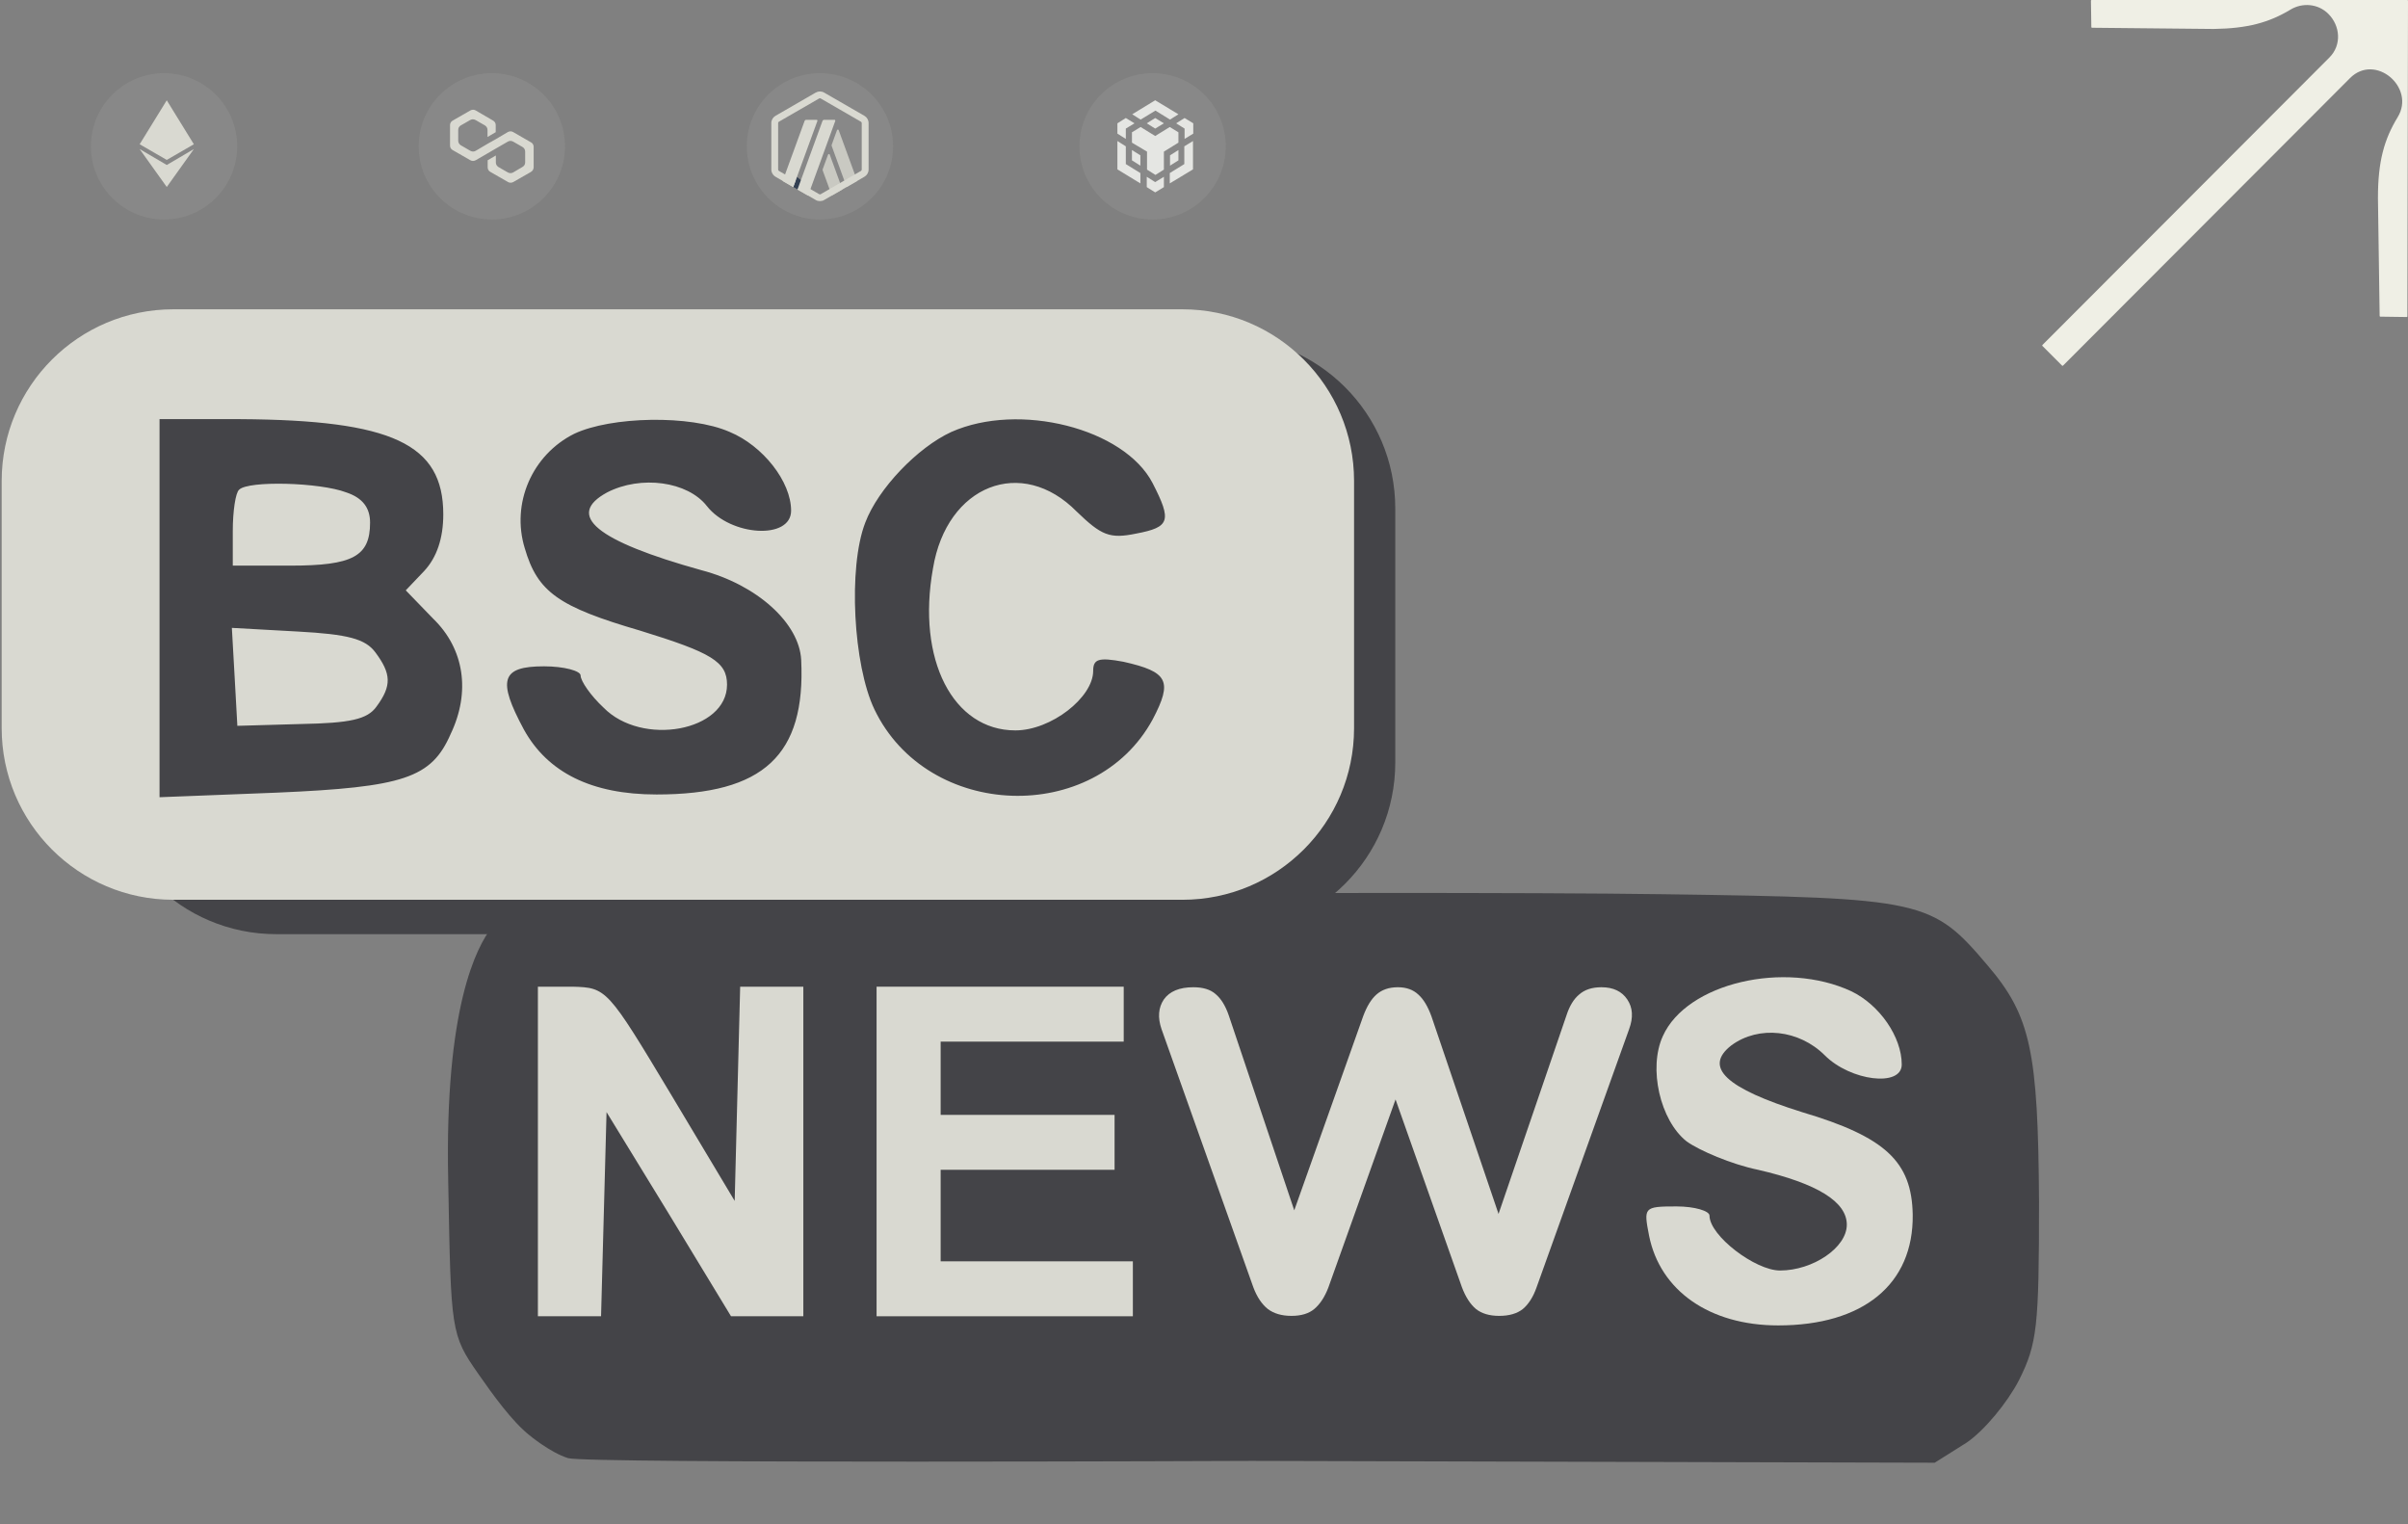 <svg width="79" height="50" viewBox="0 0 79 50" fill="none" xmlns="http://www.w3.org/2000/svg">
<rect x="0" y="0" width="79" height="50" fill="#808080" stroke="none"/>
<g clip-path="url(#clip0_311_23948)">
<path d="M68.631 0.91L72.626 0.95C73.741 0.933 74.438 0.741 75.147 0.314C75.528 0.084 76.044 0.112 76.387 0.455C76.779 0.847 76.83 1.478 76.422 1.886C76.015 2.294 67.006 11.317 67.006 11.317C66.998 11.326 66.998 11.339 67.006 11.347L67.652 11.994C67.66 12.002 67.673 12.002 67.681 11.994L77.098 2.562C77.926 1.732 79.257 2.869 78.662 3.842C78.218 4.572 78.013 5.294 78.014 6.499L78.07 10.366C78.07 10.377 78.079 10.387 78.091 10.387L78.958 10.399C78.97 10.4 78.98 10.39 78.98 10.378L79 0.021C79 0.009 78.991 0 78.98 3.487e-06L68.619 3.487e-06C68.608 -0 68.598 0.009 68.598 0.021L68.611 0.889C68.611 0.901 68.62 0.91 68.631 0.91Z" fill="#EFEFE5"/>
<g opacity="0.8">
<path d="M40.144 11.049H9.064C5.954 11.049 3.433 13.57 3.433 16.679V25.012C3.433 28.122 5.954 30.643 9.064 30.643H40.144C43.254 30.643 45.775 28.122 45.775 25.012V16.679C45.775 13.57 43.254 11.049 40.144 11.049Z" fill="#353539"/>
<g clip-path="url(#clip1_311_23948)">
<circle opacity="0.1" cx="5.382" cy="4.8" r="2.4" fill="#EFEFE5"/>
<path d="M6.36 4.732L5.471 3.29L4.582 4.732L5.471 5.246L6.36 4.732Z" fill="#EFEFE5"/>
<path d="M5.471 5.412L4.582 4.89L5.471 6.134L6.36 4.89L5.471 5.412Z" fill="#EFEFE5"/>
</g>
<g clip-path="url(#clip2_311_23948)">
<circle opacity="0.1" cx="37.814" cy="4.8" r="2.4" fill="#EFEFE5"/>
<g clip-path="url(#clip3_311_23948)">
<path d="M38.184 5.799V6.138L37.899 6.311L37.622 6.138V5.799L37.899 5.973L38.184 5.799ZM36.659 4.626L36.935 4.8V5.382L37.413 5.677V6.016L36.659 5.556V4.626ZM39.139 4.626V5.556L38.377 6.016V5.677L38.854 5.382V4.8L39.139 4.626H39.139ZM38.377 4.166L38.661 4.34V4.679L38.184 4.974V5.564L37.907 5.738L37.631 5.564V4.974L37.136 4.679V4.34L37.421 4.166L37.899 4.461L38.377 4.166H38.377ZM37.136 4.922L37.413 5.095V5.434L37.136 5.26V4.922ZM38.661 4.922V5.26L38.385 5.434V5.095L38.661 4.922ZM36.935 3.871L37.22 4.045L36.935 4.218V4.557L36.659 4.383V4.045L36.935 3.871ZM38.863 3.871L39.148 4.045V4.383L38.863 4.557V4.218L38.586 4.045L38.863 3.871ZM37.899 3.871L38.184 4.045L37.899 4.218L37.622 4.045L37.899 3.871ZM37.899 3.289L38.661 3.749L38.385 3.923L37.907 3.628L37.421 3.923L37.145 3.749L37.899 3.289Z" fill="#FEFFFB"/>
</g>
</g>
<g clip-path="url(#clip4_311_23948)">
<circle opacity="0.1" cx="26.9" cy="4.8" r="2.4" fill="#EFEFE5"/>
<path opacity="0.8" d="M27.166 5.072L26.991 5.55C26.987 5.563 26.987 5.578 26.991 5.592L27.291 6.414L27.638 6.214L27.222 5.072C27.212 5.046 27.176 5.046 27.166 5.072Z" fill="#EFEFE5"/>
<g opacity="0.8">
<path d="M27.516 4.269C27.506 4.244 27.47 4.244 27.46 4.269L27.286 4.748C27.282 4.76 27.282 4.775 27.286 4.789L27.777 6.136L28.124 5.936L27.516 4.271V4.269Z" fill="#EFEFE5"/>
</g>
<path d="M26.9 3.223C26.909 3.223 26.918 3.226 26.925 3.23L28.247 3.994C28.262 4.002 28.271 4.02 28.271 4.037V5.563C28.271 5.58 28.261 5.598 28.247 5.606L26.925 6.37C26.918 6.374 26.909 6.377 26.9 6.377C26.892 6.377 26.883 6.374 26.876 6.37L25.554 5.606C25.538 5.598 25.529 5.58 25.529 5.563V4.035C25.529 4.018 25.539 4.001 25.554 3.992L26.876 3.229C26.883 3.225 26.892 3.222 26.9 3.222V3.223ZM26.9 3C26.853 3 26.807 3.012 26.763 3.036L25.442 3.799C25.357 3.848 25.305 3.937 25.305 4.035V5.562C25.305 5.66 25.357 5.749 25.442 5.798L26.763 6.561C26.805 6.586 26.853 6.597 26.9 6.597C26.948 6.597 26.994 6.586 27.037 6.561L28.359 5.798C28.444 5.749 28.496 5.66 28.496 5.562V4.035C28.496 3.937 28.444 3.848 28.359 3.799L27.036 3.036C26.994 3.012 26.946 3 26.899 3H26.9Z" fill="#EFEFE5"/>
<path d="M26.024 6.137L26.147 5.803L26.392 6.006L26.163 6.216L26.024 6.137Z" fill="#213147"/>
<path d="M26.788 3.93H26.452C26.427 3.93 26.404 3.946 26.396 3.969L25.677 5.939L26.024 6.139L26.816 3.969C26.823 3.949 26.809 3.929 26.789 3.929L26.788 3.93Z" fill="#EFEFE5"/>
<path d="M27.375 3.93H27.04C27.015 3.93 26.992 3.946 26.983 3.969L26.163 6.218L26.51 6.418L27.402 3.969C27.41 3.949 27.395 3.929 27.375 3.929V3.93Z" fill="#EFEFE5"/>
</g>
<g clip-path="url(#clip5_311_23948)">
<path opacity="0.1" d="M16.136 7.2C17.461 7.2 18.536 6.126 18.536 4.8C18.536 3.475 17.461 2.4 16.136 2.4C14.81 2.4 13.736 3.475 13.736 4.8C13.736 6.126 14.81 7.2 16.136 7.2Z" fill="#EFEFE5"/>
<path d="M16.834 4.331C16.784 4.301 16.718 4.301 16.662 4.331L16.268 4.564L15.999 4.715L15.605 4.948C15.554 4.979 15.488 4.979 15.433 4.948L15.119 4.766C15.068 4.736 15.033 4.68 15.033 4.619V4.26C15.033 4.199 15.063 4.144 15.119 4.113L15.428 3.936C15.478 3.906 15.544 3.906 15.6 3.936L15.908 4.113C15.959 4.144 15.994 4.199 15.994 4.26V4.493L16.263 4.336V4.103C16.263 4.042 16.232 3.987 16.177 3.956L15.605 3.622C15.554 3.592 15.488 3.592 15.433 3.622L14.851 3.956C14.795 3.987 14.765 4.042 14.765 4.103V4.776C14.765 4.837 14.795 4.893 14.851 4.923L15.433 5.257C15.483 5.287 15.549 5.287 15.605 5.257L15.999 5.029L16.268 4.872L16.662 4.645C16.713 4.614 16.779 4.614 16.834 4.645L17.143 4.822C17.194 4.852 17.229 4.908 17.229 4.969V5.328C17.229 5.389 17.199 5.444 17.143 5.475L16.834 5.657C16.784 5.687 16.718 5.687 16.662 5.657L16.354 5.48C16.303 5.449 16.268 5.394 16.268 5.333V5.1L15.999 5.257V5.49C15.999 5.55 16.03 5.606 16.085 5.637L16.667 5.971C16.718 6.001 16.784 6.001 16.84 5.971L17.422 5.637C17.472 5.606 17.508 5.55 17.508 5.49V4.817C17.508 4.756 17.477 4.7 17.422 4.67L16.834 4.331Z" fill="#EFEFE5"/>
</g>
<path fill-rule="evenodd" clip-rule="evenodd" d="M17.377 29.513C18.277 29.178 32.151 29.363 32.151 29.363C40.289 29.273 50.379 29.273 54.583 29.333C63.111 29.453 63.382 29.513 65.214 31.675C66.625 33.327 66.865 34.498 66.895 39.423C66.895 43.537 66.835 44.077 66.235 45.279C65.844 46.029 65.093 46.93 64.523 47.32L63.472 47.981L41.07 47.921C41.07 47.921 19.227 48.015 18.638 47.831C18.05 47.647 17.374 47.083 17.374 47.083C16.804 46.633 16.166 45.747 15.685 45.056C14.796 43.783 14.794 43.66 14.708 38.903C14.707 38.837 14.706 38.77 14.704 38.702C14.584 33.026 15.64 31.058 16.135 30.417C16.369 30.115 16.458 29.971 16.582 29.868C16.72 29.753 16.901 29.69 17.377 29.513Z" fill="#353539"/>
<path d="M62.391 34.919C62.391 34.018 61.67 32.967 60.739 32.517C58.547 31.496 55.334 32.246 54.553 33.988C54.072 35.039 54.463 36.751 55.334 37.441C55.754 37.742 56.805 38.192 57.676 38.372C59.628 38.823 60.589 39.423 60.589 40.174C60.589 40.925 59.478 41.676 58.397 41.676C57.586 41.676 56.084 40.535 56.084 39.874C56.084 39.724 55.604 39.574 55.003 39.574C53.922 39.574 53.922 39.604 54.102 40.535C54.463 42.336 56.084 43.477 58.337 43.477C61.129 43.477 62.781 42.126 62.751 39.844C62.721 38.102 61.85 37.291 59.117 36.48C56.625 35.7 55.874 35.009 56.805 34.288C57.706 33.628 59.027 33.778 59.868 34.619C60.709 35.46 62.391 35.67 62.391 34.919Z" fill="#EFEFE5"/>
<path d="M24.103 39.393L22.001 35.88C19.929 32.427 19.899 32.397 18.788 32.366H17.647V43.177H19.719L19.899 36.48L21.941 39.814L23.983 43.177H26.355V32.366H24.283L24.103 39.393Z" fill="#EFEFE5"/>
<path d="M41.595 42.94C41.794 43.089 42.052 43.164 42.37 43.164C42.688 43.164 42.937 43.089 43.116 42.94C43.305 42.781 43.459 42.548 43.578 42.239L45.784 36.064L47.962 42.225C48.081 42.543 48.235 42.781 48.424 42.94C48.612 43.089 48.866 43.164 49.184 43.164C49.512 43.164 49.77 43.089 49.959 42.94C50.148 42.781 50.297 42.548 50.407 42.239L53.448 33.756C53.587 33.378 53.568 33.055 53.388 32.787C53.21 32.519 52.926 32.384 52.539 32.384C52.23 32.384 51.987 32.464 51.808 32.623C51.629 32.772 51.49 33.001 51.391 33.309L49.163 39.82L46.962 33.339C46.843 33.011 46.699 32.772 46.53 32.623C46.361 32.464 46.137 32.384 45.859 32.384C45.571 32.384 45.337 32.464 45.158 32.623C44.989 32.772 44.845 33.006 44.726 33.324L42.461 39.702L40.313 33.309C40.204 32.991 40.059 32.757 39.88 32.608C39.712 32.459 39.468 32.384 39.15 32.384C38.693 32.384 38.37 32.519 38.181 32.787C38.002 33.055 37.977 33.378 38.106 33.756L41.118 42.225C41.237 42.543 41.396 42.781 41.595 42.94Z" fill="#EFEFE5"/>
<path d="M36.866 34.168V32.366H28.758V43.177H37.166V41.375H30.86V38.372H36.566V36.571H30.86V34.168H36.866Z" fill="#EFEFE5"/>
<path fill-rule="evenodd" clip-rule="evenodd" d="M5.685 10.146H38.792C41.902 10.146 44.423 12.667 44.423 15.777V23.885C44.423 26.994 41.902 29.515 38.792 29.515H5.685C2.576 29.515 0.055 26.994 0.055 23.885V15.777C0.055 12.667 2.576 10.146 5.685 10.146ZM5.234 26.151L9.078 26.001C13.252 25.821 14.153 25.521 14.784 24.079C15.444 22.698 15.234 21.287 14.213 20.296L13.312 19.365L13.913 18.734C14.333 18.284 14.543 17.653 14.543 16.872C14.543 14.56 12.862 13.779 7.877 13.749H5.234V26.151ZM11.36 16.152C11.901 16.332 12.141 16.662 12.141 17.143C12.141 18.254 11.57 18.554 9.528 18.554H7.637V17.413C7.637 16.782 7.727 16.152 7.847 16.062C8.147 15.761 10.489 15.821 11.36 16.152ZM12.321 21.407C12.832 22.098 12.862 22.488 12.351 23.179C12.051 23.599 11.48 23.719 9.889 23.749L7.787 23.809L7.697 22.188L7.607 20.596L9.769 20.716C11.42 20.806 11.991 20.956 12.321 21.407ZM18.837 14.23C17.456 14.92 16.765 16.512 17.216 17.983C17.636 19.425 18.327 19.905 21 20.686C23.342 21.407 23.852 21.707 23.852 22.458C23.852 23.989 21.059 24.5 19.798 23.209C19.378 22.818 19.048 22.338 19.048 22.157C19.048 22.007 18.507 21.857 17.846 21.857C16.435 21.857 16.315 22.308 17.186 23.929C17.967 25.341 19.408 26.061 21.54 26.061C25.054 26.061 26.435 24.77 26.285 21.647C26.225 20.446 24.843 19.184 23.012 18.704C19.558 17.743 18.537 16.902 19.919 16.152C21.03 15.581 22.561 15.791 23.192 16.602C23.973 17.593 25.954 17.713 25.954 16.752C25.954 15.791 25.023 14.62 23.942 14.17C22.651 13.599 20.039 13.659 18.837 14.23ZM28.387 17.143C28.807 16.031 30.099 14.68 31.209 14.17C33.432 13.179 36.885 14.05 37.816 15.851C38.447 17.082 38.387 17.293 37.275 17.503C36.405 17.683 36.134 17.563 35.324 16.782C33.522 14.95 31.059 15.911 30.609 18.644C30.068 21.647 31.27 23.959 33.312 23.959C34.483 23.959 35.864 22.878 35.864 22.007C35.864 21.617 36.044 21.557 36.855 21.707C38.327 22.037 38.477 22.338 37.816 23.599C35.924 27.082 30.429 26.902 28.687 23.269C27.996 21.827 27.816 18.614 28.387 17.143Z" fill="#EFEFE5"/>
</g>
</g>
<defs>
<clipPath id="clip0_311_23948">
<rect width="79" height="50" fill="white"/>
</clipPath>
<clipPath id="clip1_311_23948">
<rect width="4.8" height="4.8" fill="white" transform="translate(2.983 2.4)"/>
</clipPath>
<clipPath id="clip2_311_23948">
<rect width="4.8" height="4.8" fill="white" transform="translate(35.415 2.4)"/>
</clipPath>
<clipPath id="clip3_311_23948">
<rect width="2.489" height="3.022" fill="white" transform="translate(36.659 3.289)"/>
</clipPath>
<clipPath id="clip4_311_23948">
<rect width="4.8" height="4.8" fill="white" transform="translate(24.5 2.4)"/>
</clipPath>
<clipPath id="clip5_311_23948">
<rect width="4.8" height="4.8" fill="white" transform="translate(13.736 2.4)"/>
</clipPath>
</defs>
</svg>
